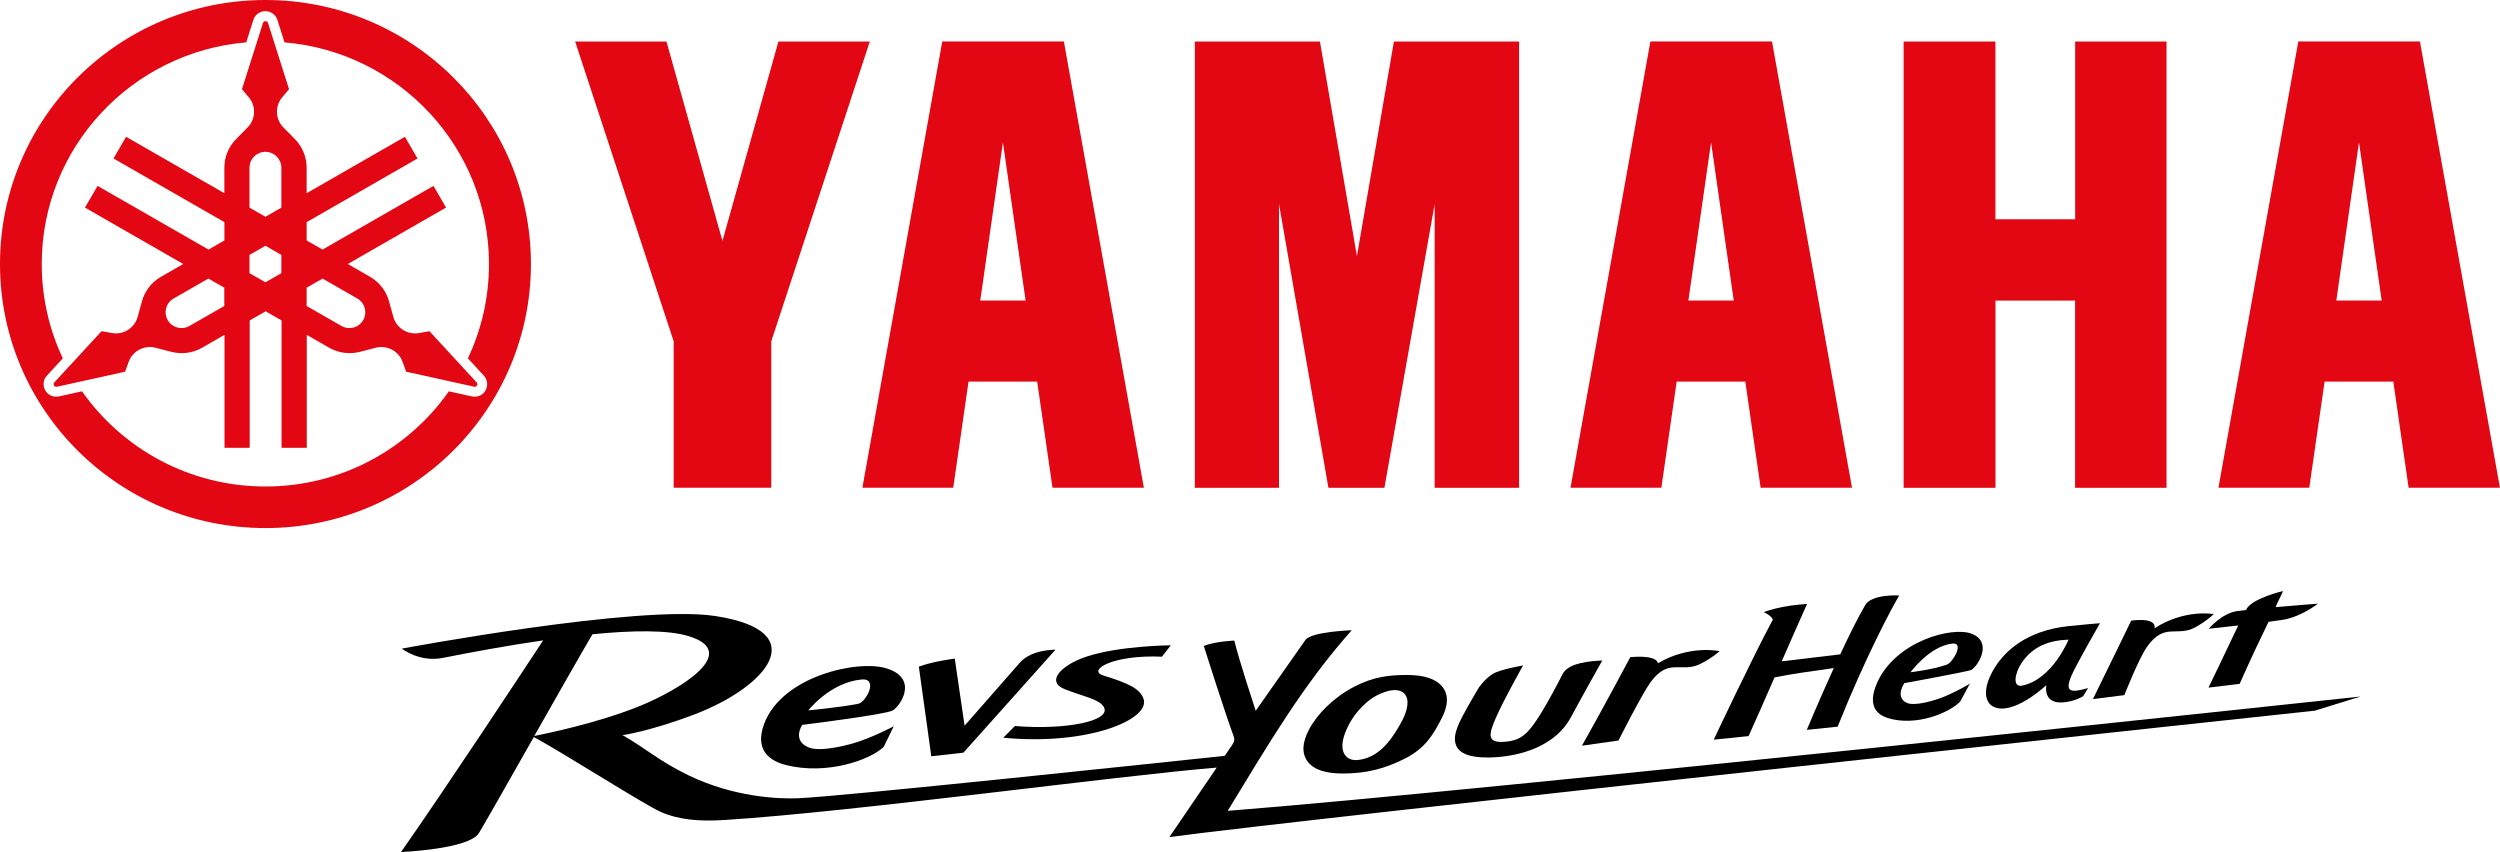 <svg width="223" height="76" viewBox="0 0 223 76" fill="none" xmlns="http://www.w3.org/2000/svg">
<g clip-path="url(#clip0_3703_23690)">
<path d="M206.794 53.846C206.794 53.846 204.926 53.982 202.987 54.154C203.16 53.686 203.416 53.27 203.649 52.718C203.649 52.718 200.803 53.383 200.349 54.398C200.349 54.398 200.349 54.41 200.344 54.416C200.045 54.445 199.789 54.481 199.586 54.505C198.172 54.694 197.02 56.083 197.02 56.083C197.02 56.083 198.231 55.953 199.651 55.792C198.649 57.923 196.996 61.336 196.996 61.336L199.777 60.997C200.821 58.653 201.638 56.932 202.354 55.466C202.844 55.401 203.267 55.347 203.584 55.294C205.272 55.033 206.782 53.834 206.782 53.834" fill="black"/>
<path d="M125.501 60.208C127.058 60.208 128.114 60.564 128.669 61.276C129.23 61.988 129.194 62.943 128.568 64.13C127.828 65.543 127.154 66.718 125.37 67.638C123.592 68.552 121.891 69.003 119.761 68.997C118.197 68.997 117.153 68.635 116.628 67.911C116.103 67.187 116.151 66.237 116.765 65.074C117.493 63.685 118.973 62.208 120.751 61.276C122.523 60.35 123.955 60.208 125.495 60.208M122.846 62.012C122.028 62.409 120.948 63.424 120.322 64.629C119.081 67.009 120.077 67.863 121.02 67.798C122.404 67.703 123.49 66.813 124.355 65.489C125.077 64.38 125.573 63.436 125.549 62.617C125.531 61.84 124.862 61.021 122.846 62.012Z" fill="black"/>
<path d="M94.145 57.952C94.145 57.952 92.015 57.911 90.971 59.11C89.921 60.308 86.042 64.73 86.042 64.73L85.165 58.748C85.165 58.748 83.202 58.991 81.961 59.466L83.071 67.46L85.935 67.139L94.145 57.958V57.952Z" fill="black"/>
<path d="M89.485 65.804C97.087 66.534 102.708 64.149 101.992 62.303C101.646 61.413 100.697 60.962 98.406 60.249C96.962 59.804 99.199 58.386 103.645 58.576L104.438 57.561C104.438 57.561 99.844 57.591 96.896 58.576C94.641 59.33 93.25 60.807 94.993 61.484C96.735 62.16 98.048 62.368 98.454 63.051C99.199 64.321 95.023 65.134 90.53 64.76L89.491 65.804H89.485Z" fill="black"/>
<path d="M175.701 60.985C175.701 60.985 174.8 61.555 173.505 62.107C172.64 62.475 170.772 63.033 170.068 62.688C169.006 62.172 169.865 60.938 169.865 60.938C169.865 60.938 175.516 59.899 175.814 59.769C176.363 59.513 177.819 57.312 175.898 56.54C174.155 55.834 169.078 57.199 167.437 60.908C166.494 63.045 167.526 63.781 168.403 64.053C170.862 64.813 173.815 63.632 174.848 62.582L175.707 60.991L175.701 60.985ZM174.143 57.407C175.259 57.27 174.185 59.098 173.666 59.282C172.359 59.745 170.42 59.964 170.42 59.964C170.42 59.964 172.085 57.656 174.137 57.407" fill="black"/>
<path d="M79.723 64.777C79.723 64.777 78.571 65.424 76.871 66.053C75.731 66.475 73.231 67.092 72.181 66.688C70.594 66.077 71.56 64.659 71.56 64.659C71.56 64.659 79.037 63.733 79.639 63.371C80.302 62.973 81.96 60.552 79.126 59.632C76.549 58.795 69.722 60.314 68.153 64.593C67.252 67.056 68.839 67.923 70.116 68.243C73.702 69.151 77.599 67.816 78.834 66.611L79.723 64.777ZM76.853 60.611C78.392 60.469 77.259 62.635 76.555 62.777C75.003 63.092 72.103 63.365 72.103 63.365C72.103 63.365 74.025 60.878 76.853 60.611Z" fill="black"/>
<path d="M186.25 61.377C184.812 61.78 184.102 61.822 184.77 60.279C185.218 59.24 187.318 55.59 187.318 55.59C187.318 55.59 185.629 55.727 184.496 55.852C180.796 56.249 178.881 58.053 177.974 59.483C176.727 61.454 176.971 62.914 178.171 63.163C179.973 63.537 182.533 61.116 182.533 61.116C182.533 61.116 182.18 62.795 184.024 62.653C185.11 62.57 185.82 62.101 185.82 62.101L186.256 61.377H186.25ZM180.378 61.157C179.477 61.335 179.728 60.041 180.313 59.157C181.327 57.626 182.813 57.116 184.519 57.056C184.519 57.056 183.058 60.623 180.373 61.157" fill="black"/>
<path d="M145.424 58.617C147.954 58.404 147.877 59.169 147.877 59.169C150.717 57.49 153.39 58.083 153.39 58.083C153.39 58.083 152.698 58.718 151.654 59.229C149.929 60.065 148.867 58.629 147.232 60.849C146.481 61.87 144.368 66.053 144.368 66.053L141.11 66.516C142.668 63.781 145.424 58.617 145.424 58.617Z" fill="black"/>
<path d="M190.104 55.359C192.533 55.056 192.181 56.042 192.181 56.042C194.902 54.291 197.468 54.778 197.468 54.778C197.468 54.778 196.805 55.424 195.803 55.964C194.15 56.849 193.07 55.478 191.501 57.715C190.779 58.742 189.49 62.006 189.49 62.006L186.691 62.356C188.386 58.902 190.104 55.359 190.104 55.359Z" fill="black"/>
<path d="M132.692 67.567C129.255 67.597 129.625 65.816 130.036 64.778C130.359 63.97 131.224 62.493 131.904 61.341C131.904 61.341 132.477 60.516 133.175 60.101C133.867 59.691 135.86 59.359 135.86 59.359C135.866 59.359 134.124 62.404 133.39 64.125C132.811 65.49 132.537 66.38 134.452 66.142C135.771 65.982 136.367 65.353 137.382 63.745C138.122 62.564 138.963 60.95 139.375 60.142C139.75 59.407 140.872 58.997 142.925 58.914C142.925 58.914 141.033 62.279 140.12 63.988C138.802 66.451 135.747 67.543 132.686 67.573" fill="black"/>
<path d="M109.51 72.326C113.162 66.338 116.235 61.092 120.573 56.219C120.573 56.219 116.957 56.338 116.444 57.086L112.01 63.4C112.01 63.4 110.495 58.819 110.101 57.139C110.101 57.139 108.299 57.216 107.38 57.626C107.38 57.626 109.265 63.584 110.065 65.745C110.184 66.071 109.964 66.368 109.808 66.599C109.618 66.878 109.433 67.151 109.248 67.418C105.19 67.851 75.201 71.038 71.197 71.204C69.389 71.282 65.433 71.086 61.489 69.193C58.666 67.834 57.503 66.67 55.528 65.578C55.528 65.578 57.897 65.252 61.853 63.762C68.363 61.311 72.695 56.314 63.804 54.949C56.942 53.899 35.843 57.857 35.843 57.857C35.843 57.857 37.4 59.104 39.513 58.682C42.114 58.166 45.289 57.578 48.451 57.121C46.584 59.958 39.889 70.124 35.772 76C35.772 76 41.804 75.757 42.711 74.32C43.129 73.656 45.319 69.786 47.616 65.739C50.557 67.353 57.497 71.786 58.935 72.421C60.564 73.139 62.408 73.288 64.699 73.139C76.137 72.415 99.647 69.199 108.532 68.469C106.097 72.035 104.307 74.67 104.307 74.67C115.447 73.139 206.478 63.394 206.478 63.394L210.559 62.13C210.559 62.13 131.778 70.593 109.51 72.326ZM52.855 56.575C56.381 56.225 59.532 56.178 61.381 56.73C66.143 58.148 60.725 61.472 57.151 62.943C53.433 64.475 48.57 65.472 47.657 65.65C49.71 62.029 51.84 58.285 52.849 56.575" fill="black"/>
<path d="M166.368 53.994C165.73 55.074 164.93 56.695 164.149 58.368L158.928 58.991C159.829 56.944 160.604 55.163 161.189 53.87C161.189 53.87 159.978 53.947 158.987 54.143C157.925 54.356 157.328 54.605 157.328 54.605C157.328 54.605 157.961 54.867 158.14 55.264C156.284 58.718 152.865 65.977 152.865 65.977L155.974 65.662C156.791 63.87 157.573 62.042 158.289 60.422C159.632 60.143 162.03 59.804 163.576 59.591C162.275 62.445 161.165 65.104 161.165 65.104L163.916 64.819C166.416 58.576 168.725 54.267 169.411 53.116C169.411 53.116 166.971 52.956 166.362 53.988" fill="black"/>
<path d="M177.992 3.703V19.561H185.104V3.703H193.255V43.513H185.098V26.813H177.998V43.513H169.805V3.703H177.998H177.992ZM106.58 3.703V43.513H114.087V18.202L118.496 43.513H123.49L127.972 18.202V43.513H135.502V3.703H124.338L121.038 22.843L117.738 3.703H106.58ZM51.303 3.703L60.092 30.445V43.507H68.798V30.445L77.587 3.703H69.436L64.442 21.49L59.448 3.703H51.297H51.303ZM102.034 43.507H93.883L92.516 34.036H86.394L85.028 43.507H76.925L84.049 3.697H94.897L102.034 43.507ZM87.433 26.807H91.484L89.461 12.7L87.439 26.807H87.433ZM165.199 43.507H157.048L155.682 34.036H149.56L148.193 43.507H140.09L147.215 3.697H158.062L165.199 43.507ZM150.598 26.807H154.649L152.627 12.7L150.604 26.807H150.598ZM223 43.507H214.849L213.483 34.036H207.355L205.988 43.507H197.885L205.01 3.697H215.858L222.994 43.507H223ZM208.393 26.807H212.445L210.422 12.7L208.399 26.807H208.393ZM23.677 0C10.603 0 0 10.546 0 23.549C0 36.552 10.603 47.104 23.677 47.104C36.75 47.104 47.359 36.558 47.359 23.549C47.359 10.54 36.756 0 23.677 0ZM43.313 34.825C43.069 35.252 42.58 35.466 42.096 35.359L40.038 34.908C36.434 40.041 30.449 43.395 23.677 43.395C16.904 43.395 10.925 40.036 7.315 34.908L5.257 35.359C4.774 35.466 4.284 35.252 4.04 34.825C3.795 34.398 3.849 33.869 4.183 33.507L5.603 31.964C4.398 29.407 3.723 26.558 3.723 23.549C3.723 13.163 11.749 4.641 21.964 3.78L22.597 1.78C22.746 1.312 23.175 0.997 23.671 0.997C24.166 0.997 24.596 1.312 24.745 1.78L25.377 3.78C35.598 4.641 43.618 13.163 43.618 23.549C43.618 26.558 42.944 29.413 41.738 31.964L43.158 33.507C43.492 33.869 43.552 34.398 43.302 34.825H43.313ZM42.287 34.498C42.389 34.522 42.49 34.475 42.544 34.386C42.597 34.297 42.586 34.184 42.514 34.107L38.307 29.543L37.377 29.709C36.929 29.786 36.446 29.715 36.022 29.472C35.545 29.199 35.222 28.76 35.085 28.267L34.703 26.878C34.459 25.988 33.868 25.187 33.003 24.688L31.022 23.549L39.787 18.516L38.665 16.582L28.772 22.261L27.352 21.448V19.816L37.245 14.136L36.117 12.202L27.352 17.234V14.961C27.352 13.964 26.946 13.056 26.296 12.398L25.282 11.371C24.924 11.009 24.703 10.51 24.703 9.964C24.703 9.472 24.882 9.027 25.174 8.677L25.783 7.958L23.909 2.053C23.879 1.953 23.784 1.887 23.683 1.887C23.581 1.887 23.486 1.953 23.456 2.053L21.582 7.958L22.191 8.677C22.483 9.027 22.662 9.472 22.662 9.964C22.662 10.51 22.441 11.009 22.083 11.371L21.069 12.398C20.413 13.056 20.013 13.964 20.013 14.961V17.234L11.248 12.202L10.126 14.136L20.019 19.816V21.448L18.599 22.261L8.706 16.582L7.578 18.516L16.343 23.549L14.362 24.688C13.491 25.187 12.906 25.988 12.662 26.878L12.28 28.267C12.143 28.754 11.82 29.193 11.343 29.472C10.919 29.715 10.436 29.786 9.989 29.709L9.058 29.543L4.851 34.107C4.779 34.184 4.768 34.297 4.821 34.386C4.875 34.475 4.976 34.522 5.078 34.498L11.158 33.157L11.48 32.273C11.635 31.846 11.94 31.466 12.363 31.223C12.841 30.95 13.384 30.89 13.879 31.021L15.281 31.383C16.182 31.614 17.173 31.513 18.044 31.009L20.025 29.869V39.941H22.274V28.582L23.695 27.768L25.115 28.582V39.941H27.364V29.869L29.345 31.009C30.216 31.507 31.207 31.614 32.108 31.383L33.51 31.021C34.005 30.89 34.548 30.95 35.026 31.223C35.449 31.466 35.754 31.846 35.909 32.273L36.231 33.157L42.311 34.498H42.287ZM23.677 25.181L22.256 24.368V22.736L23.677 21.923L25.097 22.736V24.368L23.677 25.181ZM22.256 14.956C22.256 14.172 22.895 13.543 23.677 13.543C24.458 13.543 25.097 14.178 25.097 14.956V18.522L23.677 19.335L22.256 18.522V14.956ZM16.904 29.074C16.224 29.466 15.353 29.234 14.965 28.558C14.571 27.881 14.804 27.015 15.484 26.629L18.587 24.849L20.007 25.662V27.294L16.904 29.074ZM32.394 28.558C32 29.234 31.135 29.466 30.455 29.074L27.352 27.294V25.662L28.772 24.849L31.875 26.629C32.555 27.021 32.788 27.881 32.394 28.558Z" fill="#E30613"/>
</g>
<defs>
<clipPath id="clip0_3703_23690">
<rect width="223" height="76" fill="white"/>
</clipPath>
</defs>
</svg>

